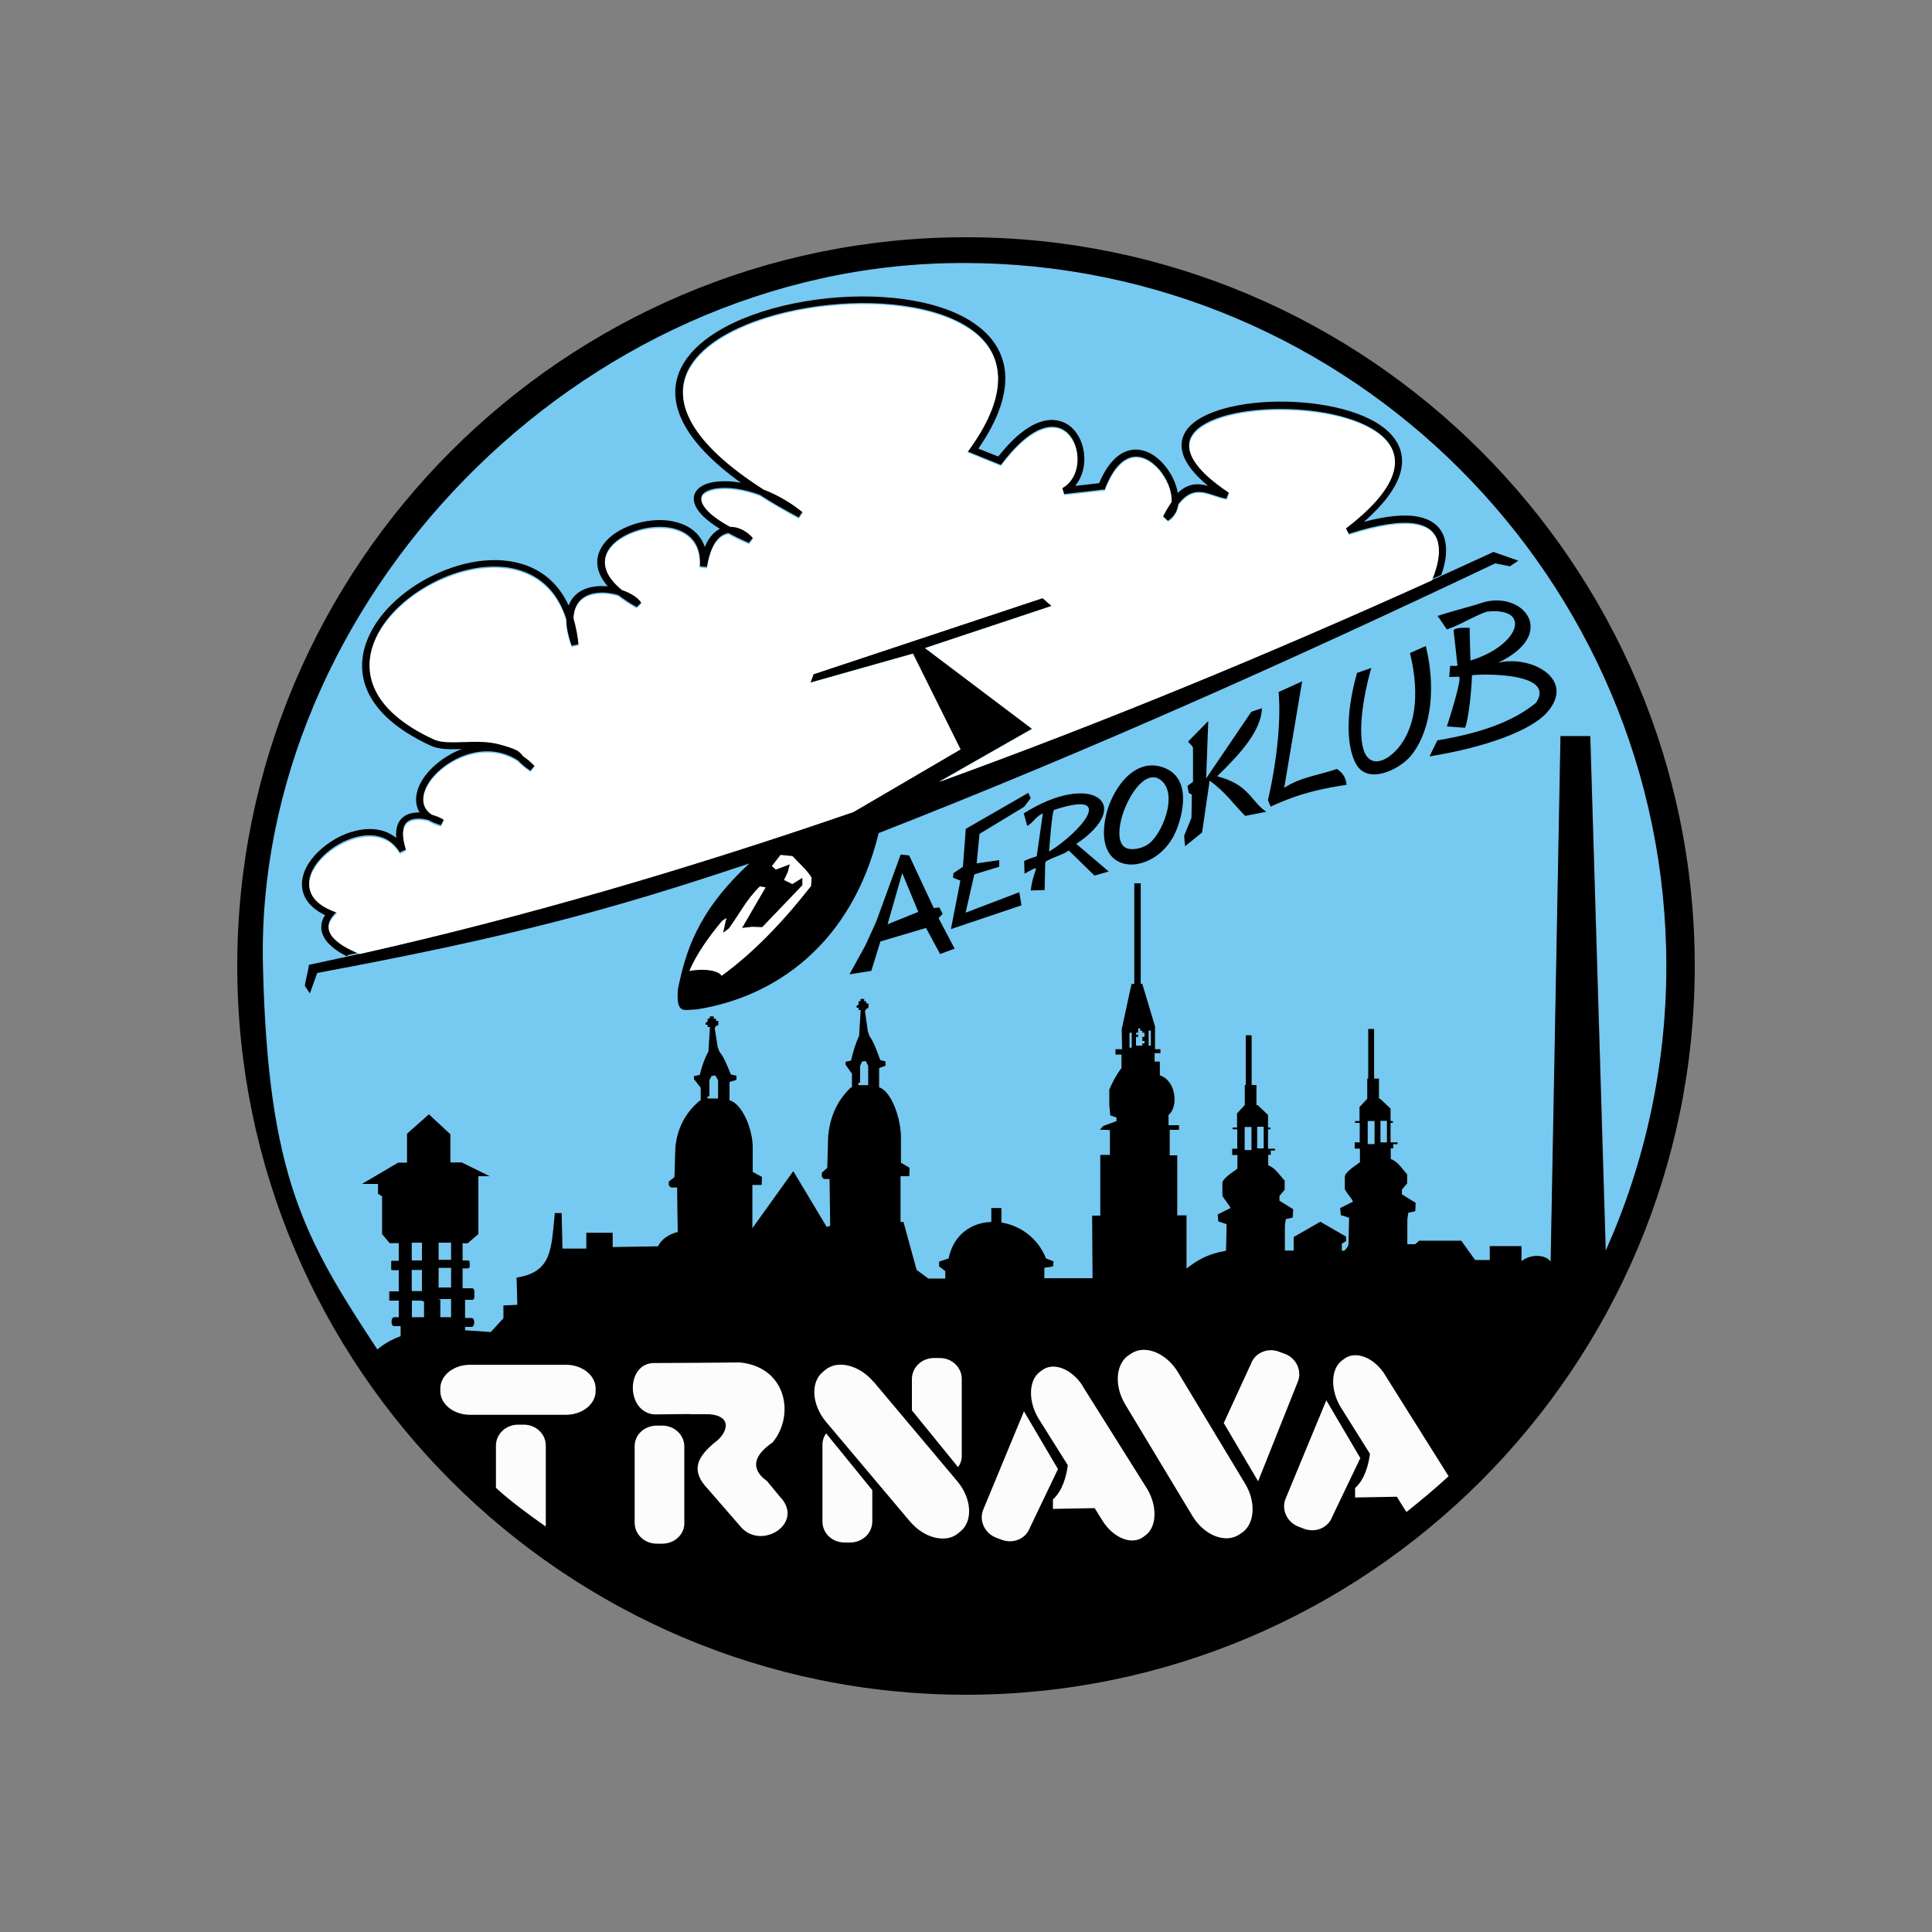 <?xml version="1.0" encoding="UTF-8"?>
<svg xmlns="http://www.w3.org/2000/svg" version="1.1" viewBox="0 0 1000 1000">
  <rect x="0" y="0" width="1000" height="1000" fill="#808080" stroke="none"/>
  <!-- Generator: Adobe Illustrator 28.6.0, SVG Export Plug-In . SVG Version: 1.2.0 Build 709)  -->
  <g>
    <g id="Layer_1">
      <g id="Layer_2">
        <path d="M195.3,698.5c3.6-3,7.7-5.3,12.1-6.9v-5.2h-3.4c-.7,0-1.3-.8-1.3-1.9v-.8c0-1,.6-1.9,1.3-1.9h2.4v-8.6h-4.4c-.3,0-.5-.2-.5-.4v-4c0-.2.2-.4.5-.4h4.4v-11h-3.4c-.3,0-.5-.2-.5-.4v-4c0-.2.2-.4.5-.4h3.4v-9.2h-4.7l-3.9-4.6v-19.6l-2.1-1.3v-5.1h-8.3l18.7-11h4.6v-15l11.3-10,11.1,10.3v14.6h5.9l14.4,7.1h-5.8v29.9l-5.5,4.8h-2.7v8.9h2.7c.6,0,1,.5,1,1v2.1c0,.6-.5,1-1,1h-2.7v10.3h5c.6,0,1.1.7,1.1,1.5v3c0,.8-.5,1.5-1.1,1.5h-3.7v9.4h3.4c.7,0,1.3.8,1.3,1.9v.8c0,1-.6,1.9-1.3,1.9h-3.4v1.8c4.3.2,8.7.5,13.3.9l6.6-7.2v-6.6c.1,0,7.2-.3,7.2-.3l-.4-14.1c18.6-2.9,17.9-15.1,19.8-33.4h3.5l.4,18.4h12.4v-8.2h13.6v7.4l23.5-.4c1.6-3.4,5.3-6.2,10.2-7.4l-.3-23.1h-3.2l-1.1-1v-2l2.9-2.3.5-15.9c1-8.2,4.1-16.5,12.6-23.7h.5v-6.7l-3.5-4.5v-1.5l3-.6c1-4,2.4-8.4,4.5-12.1l.8-12.7h-1.2v-1.2h-1.1v-1l1.1-.6v-1.6h1.1v-1.1h2v1.2h1.2v1.1h1.2v2.1l-1.1.5-.8,1.1,1.5,9.6c.1.8.8,1.7.9,2.6,2.4,2.8,4.1,7.3,6,11.9l2.9.6v2.1l-3.6,1.1v9.6h.3c6.4,2.1,11.8,15,11.7,24.8v12.2l4.8,2.6-.2,4.1h-4.8v22.5l21.2-29.6,17.3,28.9c.6-.2,1.2-.4,1.8-.6l-.3-24.3h-3l-1-1.1v-2.1l2.8-2.5.5-16.7c.9-8.6,3.8-17.4,11.8-25h.5v-7l-3.3-4.7v-1.5l2.8-.6c1-4.3,2.3-8.9,4.2-12.8l.8-13.4h-1.1v-1.2h-1v-1l1-.6v-1.7h1v-1.2h1.9v1.2h1.1v1.1h1.1v2.2l-1.1.6-.7,1.1,1.4,10.1c.1.9.7,1.8.8,2.7,2.2,2.9,3.9,7.7,5.7,12.6l2.7.7v2.2l-3.3,1.2v10.1h.3c6,2.2,11.1,15.8,11,26.1v12.8l4.5,2.7-.2,4.3h-4.5v23.7h1.6l6.8,24.8,6.1,4.5h8.8v-3.9l-3.2-2.4v-2.5l4.9-1.6c2.5-12.4,11.9-18.6,22.1-18.9v-7.2h5.2v7.5c9.5,1.5,18.8,7.8,23.1,18.6l3.9,1.5-.3,2.6-4.5.7v5.4h25l-.2-32.4h4.2v-31.4h5v-12.9l-5.2-.2,1.8-1.9,6.8-2.5v-1.9c0,0-3.2-1.1-3.2-1.1l-.5-5.2v-8.2c1.6-3.7,3.5-7.4,6.3-11.1v-7c0,0-3.1,0-3.1,0v-2.7h3.4l-.2-10.4,5.1-23.4h1.4v-52.1h3.3v52h.8l6.6,22.1v11.8h2.8c0,0,0,2,0,2h-3v4.4c0,0,2.7,0,2.7,0v7.1c8.5,2.7,9.7,16.4,4.5,20.5v5.3h5.4v2.4h-4.8v13.2h3.9v31.1h4.8v27.5c5.8-4.3,10.6-7.5,20.5-9.2l.3-13.8-4.3-1.4-.3-3.6,6.6-3.3c-.3-1.4-3.9-5.2-4.2-6.6v-6.5c0-1.3,2.6-3.5,3.9-4.5l3.9-2.8v-7.1h-2.7v-3.2h2.6v-10.1h-2.4v-.9h2.3v-7.3l4-4.3v-10.4h.5v-25.7h3v25.7h2.5v10.4h.6l5.4,5.1v6.5h1.2v.9h-1.2c0,3.4,0,6.7,0,10.1h3.6v.9h-2.2v2.2h-1.3v5.5c3.7,1.3,5.7,4.9,8.5,7.9v4.7l-2.7,3.2v2.5l7.1,4.4-.2,4.3-3.6.8-.5,3.4v12.9h4.6v-7l13.8-7.9,13.3,7.7v2.3l-2.2,1.3v3.7h1.2c.9-.6,1.8-1.7,2.3-3.3l.3-13.8-4.3-1.4-.3-3.6,6.6-3.3c-.3-1.4-3.9-5.2-4.2-6.6v-6.5c0-1.3,2.6-3.5,3.9-4.5l3.9-2.8v-7.1h-2.7v-3.2h2.6v-10.1h-2.4v-.9h2.3v-7.3l4-4.3v-10.4h.5v-25.7h3v25.7h2.5v10.4h.6l5.4,5.1v6.5h1.2v.9h-1.2c0,3.4,0,6.7,0,10.1h3.6v.9h-2.2v2.2h-1.3v5.5c3.7,1.3,5.7,4.9,8.5,7.9v4.7l-2.7,3.2v2.5l7.1,4.4-.2,4.3-3.6.8-.5,3.4v12.9h4.1l2.1-1.8h21.7c0,0,7.2,10,7.2,10h7.6v-7.2h16.4v7.8c5.8-4.5,13.7-2.8,15.1.5l5.1-272.3h15.4l8,266.4h0c20.1-45,31.4-94.9,31.4-147.4,0-200.4-163.5-363.9-363.9-363.9S132.2,296.9,132,497.3c0,118,25.9,144.1,63.3,201.2h0ZM707.9,580.2h3.6v12h-3.6v-12h0ZM714.5,580.1h3.4v11.2h-3.4v-11.2h0ZM644.2,583.3h3.6v12h-3.6v-12h0ZM650.7,583.2h3.4v11.2h-3.4v-11.2h0ZM584.6,534.5h1.2v7.8h-1.2v-7.8h0ZM588,541.2v-4.5h1.1v-1.2h-1.1v-1h1.1v-2.2h1.1v1.2h1.1v1h1.1v2.2h-1.1v2.1h1.1v1.3h-1.1v1.1h-3.3,0ZM594.5,533.4h1.2v7.8h-1.2v-7.8h0ZM444.3,561.7v-1.3h.9v-8.8l1-2.2,1.9-.2,1.3,2.5v10h-5.2.1ZM366.2,568.6v-1.2h1v-8.4l1.1-2.1,2-.2,1.4,2.4v9.5h-5.5ZM233.5,681.8v-9.4h-5.9c-.2,0-.5,0-.6-.3v.5h.9v9.2h5.6ZM219.5,681.8v-8.3h-1v-.3h-5.3v8.6h6.4,0ZM233.5,666.5v-10.3h-6.5v10.5c.2-.2.4-.3.6-.3h5.9ZM233.5,652.1v-8.9h-6.5v8.9h6.5ZM218.4,668.3v-11h-5.3v11h5.3ZM218.4,652.4v-9.2h-5.3v9.2h5.3Z" style="fill: #76c9f1; fill-rule: evenodd;"/>
        <path d="M500,122.8c207.8,0,377.2,169.4,377.2,377.2s-169.4,377.2-377.2,377.2S122.8,707.8,122.8,500,292.2,122.8,500,122.8h0ZM195.3,698.5c3.6-3,7.7-5.3,12.1-6.9v-5.2h-3.4c-.7,0-1.3-.8-1.3-1.9v-.8c0-1,.6-1.9,1.3-1.9h2.4v-8.6h-4.4c-.3,0-.5-.2-.5-.4v-4c0-.2.2-.4.5-.4h4.4v-11h-3.4c-.3,0-.5-.2-.5-.4v-4c0-.2.2-.4.5-.4h3.4v-9.2h-4.7l-3.9-4.6v-19.6l-2.1-1.3v-5.1h-8.3l18.7-11h4.6v-15l11.3-10,11.1,10.3v14.6h5.9l14.4,7.1h-5.8v29.9l-5.5,4.8h-2.7v8.9h2.7c.6,0,1,.5,1,1v2.1c0,.6-.5,1-1,1h-2.7v10.3h5c.6,0,1.1.7,1.1,1.5v3c0,.8-.5,1.5-1.1,1.5h-3.7v9.4h3.4c.7,0,1.3.8,1.3,1.9v.8c0,1-.6,1.9-1.3,1.9h-3.4v1.8c4.3.2,8.7.5,13.3.9l6.6-7.2v-6.6c.1,0,7.2-.3,7.2-.3l-.4-14.1c18.6-2.9,17.9-15.1,19.8-33.4h3.5l.4,18.4h12.4v-8.2h13.6v7.4l23.5-.4c1.6-3.4,5.3-6.2,10.2-7.4l-.3-23.1h-3.2l-1.1-1v-2l2.9-2.3.5-15.9c1-8.2,4.1-16.5,12.6-23.7h.5v-6.7l-3.5-4.5v-1.5l3-.6c1-4,2.4-8.4,4.5-12.1l.8-12.7h-1.2v-1.2h-1.1v-1l1.1-.6v-1.6h1.1v-1.1h2v1.2h1.2v1.1h1.2v2.1l-1.1.5-.8,1.1,1.5,9.6c.1.8.8,1.7.9,2.6,2.4,2.8,4.1,7.3,6,11.9l2.9.6v2.1l-3.6,1.1v9.6h.3c6.4,2.1,11.8,15,11.7,24.8v12.2l4.8,2.6-.2,4.1h-4.8v22.5l21.2-29.6,17.3,28.9c.6-.2,1.2-.4,1.8-.6l-.3-24.3h-3l-1-1.1v-2.1l2.8-2.5.5-16.7c.9-8.6,3.8-17.4,11.8-25h.5v-7l-3.3-4.7v-1.5l2.8-.6c1-4.3,2.3-8.9,4.2-12.8l.8-13.4h-1.1v-1.2h-1v-1l1-.6v-1.7h1v-1.2h1.9v1.2h1.1v1.1h1.1v2.2l-1.1.6-.7,1.1,1.4,10.1c.1.9.7,1.8.8,2.7,2.2,2.9,3.9,7.7,5.7,12.6l2.7.7v2.2l-3.3,1.2v10.1h.3c6,2.2,11.1,15.8,11,26.1v12.8l4.5,2.7-.2,4.3h-4.5v23.7h1.5l6.8,24.8,6.1,4.5h8.8v-3.9l-3.2-2.4v-2.5l4.9-1.6c2.5-12.4,11.9-18.6,22.1-18.9v-7.2h5.2v7.5c9.5,1.5,18.8,7.8,23.1,18.6l3.9,1.5-.3,2.6-4.5.7v5.4h25l-.2-32.4h4.2v-31.4h5v-12.9l-5.2-.2,1.8-1.9,6.8-2.5v-1.9c0,0-3.2-1.1-3.2-1.1l-.5-5.2v-8.2c1.6-3.7,3.5-7.4,6.3-11.1v-7c0,0-3.1,0-3.1,0v-2.7h3.4l-.2-10.4,5.1-23.4h1.4v-52.1h3.3v52h.8l6.6,22.1v11.8h2.8c0,0,0,2,0,2h-3v4.4c0,0,2.7,0,2.7,0v7.1c8.5,2.7,9.7,16.4,4.5,20.5v5.3h5.4v2.4h-4.8v13.2h3.9v31.1h4.8v27.5c5.8-4.3,10.6-7.5,20.5-9.2l.3-13.8-4.3-1.4-.3-3.6,6.6-3.3c-.3-1.4-3.9-5.2-4.2-6.6v-6.5c0-1.3,2.6-3.5,3.9-4.5l3.9-2.8v-7.1h-2.7v-3.2h2.6v-10.1h-2.4v-.9h2.3v-7.3l4-4.3v-10.4h.5v-25.7h3v25.7h2.5v10.4h.6l5.4,5.1v6.5h1.2v.9h-1.2c0,3.4,0,6.7,0,10.1h3.6v.9h-2.2v2.2h-1.3v5.5c3.7,1.3,5.7,4.9,8.5,7.9v4.7l-2.7,3.2v2.5l7.1,4.4-.2,4.3-3.6.8-.5,3.4v12.9h4.6v-7l13.8-7.9,13.3,7.7v2.3l-2.2,1.3v3.7h1.2c.9-.6,1.8-1.7,2.3-3.3l.3-13.8-4.3-1.4-.3-3.6,6.6-3.3c-.3-1.4-3.9-5.2-4.2-6.6v-6.5c0-1.3,2.6-3.5,3.9-4.5l3.9-2.8v-7.1h-2.7v-3.2h2.6v-10.1h-2.4v-.9h2.3v-7.3l4-4.3v-10.4h.5v-25.7h3v25.7h2.5v10.4h.6l5.4,5.1v6.5h1.2v.9h-1.2c0,3.4,0,6.7,0,10.1h3.6v.9h-2.2v2.2h-1.3v5.5c3.7,1.3,5.7,4.9,8.5,7.9v4.7l-2.7,3.2v2.5l7.1,4.4-.2,4.3-3.6.8-.5,3.4v12.9h4.1l2.1-1.8h21.7c0,0,7.2,10,7.2,10h7.6v-7.2h16.4v7.8c5.8-4.5,13.7-2.8,15.1.5l5.1-272.3h15.4l8,266.4h0c20.1-45,31.4-94.9,31.4-147.4,0-200.4-163.5-363.9-363.9-363.9S131.6,313.5,136.1,500c2.6,109.5,21.8,141.4,59.2,198.5h0ZM707.9,580.2h3.6v12h-3.6v-12h0ZM714.5,580.1h3.4v11.2h-3.4v-11.2h0ZM644.2,583.3h3.6v12h-3.6v-12h0ZM650.7,583.2h3.4v11.2h-3.4v-11.2h0ZM584.6,534.5h1.2v7.8h-1.2v-7.8h0ZM588,541.2v-4.5h1.1v-1.2h-1.1v-1h1.1v-2.2h1.1v1.2h1.1v1h1.1v2.2h-1.1v2.1h1.1v1.3h-1.1v1.1h-3.3,0ZM594.5,533.4h1.2v7.8h-1.2v-7.8h0ZM444.3,561.7v-1.3h.9v-8.8l1-2.2,1.9-.2,1.3,2.5v10h-5.2.1ZM366.2,568.6v-1.2h1v-8.4l1.1-2.1,2-.2,1.4,2.4v9.5h-5.5ZM233.5,681.8v-9.4h-5.9c-.2,0-.5,0-.6-.3v.5h.9v9.2h5.6ZM219.5,681.8v-8.3h-1v-.3h-5.3v8.6h6.4,0ZM233.5,666.5v-10.3h-6.5v10.5c.2-.2.4-.3.6-.3h5.9ZM233.5,652.1v-8.9h-6.5v8.9h6.5ZM218.4,668.3v-11h-5.3v11h5.3ZM218.4,652.4v-9.2h-5.3v9.2h5.3Z" style="fill-rule: evenodd;"/>
        <path d="M781.4,293.1l-7.5-1.5c-103.4,49.1-208.9,96.5-319.1,139.6-14.1,58-54.2,85.1-94.4,91.3-6.2,0-10.6,3-9.5-10.6,3.9-18.6,9.6-39.7,37-65-73.7,24.7-125.5,38.4-223.7,56.7l-3.8,10.6-2.6-3.9c.5-4,1.6-6.8,2.1-10.9,92.6-19.5,186.9-46.5,281.7-79.2l55.4-32.4-24.6-49.5-53.1,15,1.6-4.4c39.5-13.1,79-26.3,118.6-39.4l4.7,4.1-65.5,21.8,55.4,41.8-48.1,27.4c95.7-34.7,191.8-75,287-118.9l12.9,4.5-4.5,3h0Z" style="fill-rule: evenodd;"/>
        <path d="M179.8,495.1c-2.9-1.4-5.9-3.2-8.3-5.4-1.9-1.6-3.4-3.5-4.3-5.6h0c-1-2.2-1.2-4.6-.5-7.1h0c.3-1.1.8-2.2,1.6-3.3-8.3-4-11.8-9.6-12-15.5-.2-6.1,3.2-12.4,8.6-17.5,5.2-5,12.2-9.1,19.3-10.7h0c7.5-1.8,15.1-1,20.9,3.7-.2-2.3,0-4.2.4-5.8.8-3,2.6-4.9,4.9-6.1,2-1,4.4-1.3,6.8-1.3-.9-1.4-1.5-3-1.7-4.7h0c-.7-4.8,1.3-10.3,5.3-15.2,3.8-4.7,9.4-9,15.8-11.9.8-.4,1.7-.7,2.5-1-6.2.2-11.9.3-16.3-1.8-34.9-16.2-40.5-38.1-31.7-57,4.6-10,13.4-19.1,24-26,10.6-6.8,23-11.5,35-12.7,18.3-1.8,35.7,4.5,44.2,23.2.4-1,.9-1.9,1.4-2.8,1.9-2.9,4.5-4.8,7.6-5.9,3-1.1,6.3-1.5,9.6-1.3.6,0,1.1,0,1.7.1-6.3-7.2-6.7-14-3.5-19.8,2.6-4.8,7.8-8.7,13.9-11.2,6-2.5,13-3.7,19.4-3.2,9.2.8,17.4,4.9,20.4,13.8.7-1.6,1.4-3.1,2.3-4.3,1.6-2.4,3.5-4,5.5-5.1-6.9-4.2-10.9-8.2-12.5-11.6-1.7-3.6-1.2-6.6,1.1-8.9,2-2.1,5.4-3.4,9.7-3.9,3.6-.4,7.9-.3,12.6.6-32.8-23.6-39.1-44.3-30.5-60.4,9.7-18.1,38.4-30.2,69.4-34.4,30.8-4.2,64-.6,82.6,12.8,17.6,12.6,22.6,33.6,1.4,64.3l10.3,4.1c11.3-14.4,21.2-19.4,28.7-18.9,4.6.3,8.3,2.4,11,5.7,2.6,3.2,4.2,7.3,4.7,11.7.7,5.9-.8,12.1-4.6,16.7l12.4-1.4c4.9-11.6,11.1-16.5,17.3-17.3,5.2-.6,10.2,1.7,14.2,5.5,3.9,3.7,7,8.7,8.5,13.8h0c.3,1.1.6,2.1.7,3.1,5.4-5.3,10.6-5.1,15.7-3.7-14-11.6-16.3-21.1-11.4-28.5,6.9-10.4,29.3-15.6,52.1-15.1,22.7.5,46.2,6.5,55.4,18.6,8,10.4,5.9,24.9-15.4,43.6,11.7-3.1,20.4-3.8,26.6-2.9,6.7,1,10.8,3.7,13.2,7.4,2.4,3.6,2.9,8.1,2.6,12.5-.3,3.7-1.3,7.4-2.4,10.5-1.7.7-3.3,1.5-5,2.2,1.5-3.4,3.1-8.3,3.5-13.1.3-3.7,0-7.3-2-10.1-1.8-2.8-5.1-4.9-10.5-5.7-7.2-1-18.1.3-33.9,5.4l-1.7-3.3c25.8-19.9,29.5-34.4,22-44.2-8.5-11-30.7-16.6-52.5-17.1-21.7-.5-42.7,4.1-48.8,13.4-4.5,6.8-.4,16.7,19,29.5l-1.3,3.5c-2.3-.4-4.4-1.1-6.5-1.8-6-2-11.9-3.9-18.4,4.6-.5,3.6-2.2,6.6-5.4,8.6l-2.7-2.5c1.5-3.1,3-5.6,4.5-7.7,0-2-.2-4.1-.8-6.3h0c-1.3-4.4-4-8.9-7.5-12.1-3.3-3.1-7.3-5-11.2-4.5-5,.6-10.3,5.1-14.6,15.9l-.4,1.1h-1.1c0,.1-19.9,2.3-19.9,2.3l-1.1-3.6c6.2-3.4,8.6-10.6,7.8-17.2-.4-3.6-1.7-7.1-3.9-9.7-2-2.5-4.9-4.1-8.3-4.3-6.6-.4-15.6,4.5-26.4,18.6l-.9,1.1-1.3-.5-13.8-5.6-2.3-.9,1.4-2c21.2-29.6,17.1-49.4.9-61-17.8-12.8-49.9-16.2-79.9-12.1-29.9,4.1-57.5,15.5-66.5,32.4-8.5,15.9-.3,37,38.6,61.9,6.8,2.6,13.8,6.5,20.4,11.9l-2.1,3.1c-7.4-4-14.1-7.8-20.1-11.7-8.3-3.1-16.2-4.1-21.9-3.4-3.4.4-6,1.4-7.4,2.8-1.1,1.1-1.4,2.7-.4,4.6,1.6,3.3,6.1,7.4,14.3,11.9,1.8,0,3.5.3,5.2,1,2.6,1,4.9,2.8,6.8,5l-2.2,3c-4-1.7-7.5-3.4-10.6-5.1-.4,0-.9.1-1.3.3-2,.6-3.9,2-5.5,4.4-1.9,2.8-3.4,7-4.3,12.8h0c0,.1-3.8-.3-3.8-.3,1.1-13.5-7.6-19.5-18-20.3-5.9-.5-12.2.6-17.6,2.9-5.3,2.2-9.8,5.5-12,9.5-3,5.4-1.7,12.2,7.4,19.5,4.7,1.6,8.6,4.2,10.2,6.9l-2.6,2.6c-3.8-2.1-6.9-4.2-9.5-6.2-2.2-.7-4.7-1.1-7.2-1.3-2.8-.1-5.6.2-8.1,1.1-2.3.9-4.3,2.3-5.7,4.4-1.2,1.9-2,4.3-2.1,7.4,1.3,4.1,2.1,8.7,2.6,13.8l-3.7.8c-1.9-5.5-2.8-10.1-2.8-13.9-6.8-21.5-24.2-28.6-42.6-26.8-11.4,1.1-23.2,5.5-33.3,12.1-10,6.5-18.3,15-22.6,24.4-7.9,17-2.5,37,29.9,52,3.8,1.8,9.5,1.6,15.7,1.4s12.7-.4,18.7,1.3c9,2.5,9.8,3.4,11.6,5.6,0,.1.2.2.3.4,2.1,1.4,4.2,3.2,6.2,5.3l-2.5,2.9c-3.5-2.4-5.2-4-6.2-5.2-9.8-6.5-21-5.8-30.2-1.8-5.9,2.6-10.9,6.5-14.4,10.7-3.3,4.1-5,8.5-4.5,12.2h0c.4,2.4,1.7,4.5,4.3,6.2,2.8.8,5.2,1.9,6.4,2.8l-1.7,3.3c-2.5-.7-4.6-1.6-6.4-2.7-1.4-.3-2.9-.6-4.4-.7-2,0-3.9.1-5.4.9-1.4.7-2.5,1.8-3,3.7-.7,2.5-.4,6.1,1.3,11.3l-3.4,1.6c-4.9-8.4-13.5-10.1-22-8.1h0c-6.4,1.5-12.8,5.2-17.5,9.8-4.6,4.5-7.6,9.8-7.4,14.7.2,4.9,3.6,9.7,11.9,13.1l2.5,1-1.8,2c-1.2,1.4-1.9,2.7-2.3,3.9h0c-.5,1.6-.3,3,.3,4.4h0c.7,1.5,1.9,2.9,3.4,4.2,3.4,3,8.3,5.4,12.1,6.8-2.1.5-4.2.9-6.3,1.4h0v.7Z"/>
        <path d="M743.9,318.9c6.9-2.4,16.9-4.8,23.8-7.1h0c7.8-2.3,15.5-.5,20.1,3.5,2,1.8,3.5,4,4.1,6.4.6,2.5.4,5.3-.9,8.1-2.1,4.4-6.9,9.1-15.7,13.3,16.6-4.3,40.9,8.2,25.4,25.7-8.3,9.4-32.1,18.1-60.8,22.7l4.1-8.3c27.4-4.5,41.8-11.9,51-19.4,10.7-15.7-27.3-15.1-33.1-14.3-.2,6.3-1.5,22.1-3.6,27.2l-9.4-.7c.4-1.1,8.4-26,6.2-25.7h0c-.6,0-3.8,0-5,.1l.5-5.7c1.4-.3,2.1.3,3.8-.2l-2-18c-.2-1.6,5.3-1.7,8.3-1.5,0,5.9.3,11.6.4,16.9,25.7-7.9,32-27.9,8.4-25.3-6.9,2.4-13.7,6.9-20.6,9.2l-4.9-7.2h0l-.2.3ZM467,451.9l-7.6,26.5,15.9-6.4-8.3-20.1h0ZM451.1,502.5l-11.4,1.8,8.3-15.1,5.5-12.1,12.7-34.8,4.4.5,12.7,27.2,2.9-.3,1.7,3.3-2.1,2.2,8.3,15.8-7.5,2.8-7.3-13.5-23.6,7-4.7,15.2h.1ZM532.4,410.3l-32.5,18.7-1.5,19.6-4.9,3.4-.2,2.3,3.8,1.5-4.9,25.1,36.5-12.3-1.1-6.8-27.8,10.6,4.5-19.8,12.9-4v-3.4l-11.7,1.7,1.5-15.3,23.1-14,3.4-4.5-1.3-2.8h.2ZM543,440.8c15.9-9.7,35.9-32.6,2.6-21.6-1.1.4-2.4,19.4-2.6,21.6h0ZM541,446.7l-.3,14-7.2.2c1.4-12.1,6.7-14-3.2-8.7l-.2-6.5c1.9-1.1,3.8-1.5,6.5-2.5l3.2-22.2c-4,1.8-4.6,4.5-8.1,6.5l-1.8-6.5c35.1-22.2,57.9-4.8,27.2,15.8l16.8,14.3-7.4,2.1-13.3-13c-3.4,2.5-7.3,3-11.9,5.7h0c0,0-.2.7-.3.8h0ZM582,438.4c2.9,2.1,8.4,1,11.8-1.1,7.3-4.3,16.9-26.9,6.5-33.9-11.5-7.8-27.2,28.4-18.3,35h0ZM600.8,396.8c14.9,4.2,12.6,21,8.4,32.1-9.1,24.6-44.5,27.2-36.7-7,2.8-12.3,13.5-29.2,28.3-25.1h0ZM614.9,383.9l10.5-10.7-1.1,29.7,23.4-34.5c1.8-.6,3.7-1.2,5.5-1.8-.5,11.8-11.1,23.4-23.2,35.2,16.5,4.3,16.9,12.3,25.4,18.4-3.6.7-7.3,1.4-10.9,2.1-6.1-6.1-10.3-12.5-18.4-18.2l-3.9,26.8-8.8,7.1-.5-5.4,3.8-9.3.2-12-1.6-.9-.7-3.6,2.9-2.1v-17.4c0-1.3-1.9-2.3-2.5-3.5h-.1ZM674,352.6l-9.3,55.2c8.4-5.6,18.2-6.6,27.3-9.8,4,2.7,4.6,5.5,5,8.2-12.7,2-23.7,4.1-39.3,11.3-.5-1.1-1-2.3-1.4-3.4,5.4-23.6,6.6-43.7,5.5-55.9l12.1-5.5h.1ZM709.8,345.6c-6.2,22.1-6.5,38.4-3.1,44.7,1.6,3,4.1,4.1,6.8,3.7,3.2-.5,6.7-2.8,10.1-6.7,8.3-9.8,11.8-26.2,6.2-49.3l8.2-3.6c6.1,25,1.3,46.3-8,57.1-5.6,6.6-22,15.1-28.2,3.8-4.1-7.4-6.1-23.4.6-47l7.5-2.6h0Z"/>
        <path d="M716.9,711.7l32.9,52.4c-7.1,6.5-14.4,12.6-21.8,18.5-.3-.4-.6-.9-.9-1.3l-4.1-6.6-21.6.4v-4.9c5-4.5,6.9-11.9,7.7-17.7l-15-23.9c-5.6-9-5.4-20,.5-24.4l1.2-.9c5.9-4.4,15.4-.7,21.1,8.3h0ZM243.3,706.4h49.6c8.5,0,15.4,5.5,15.4,12.3v1.3c0,6.8-6.9,12.3-15.4,12.3h-49.6c-8.5,0-15.4-5.5-15.4-12.3v-1.3c0-6.8,6.9-12.3,15.4-12.3h0ZM282.5,748.3v39.4c.1.8,0,1.6-.1,2.4-8.6-6.1-18.6-13.4-25.7-20v-21.8c0-6,5-10.8,11.3-10.9h3.1c6.3,0,11.4,4.8,11.4,10.8h0ZM356.9,731.9l-18.3.2c-14.7-1.3-14.7-26.4-.2-26.6,14.9,0,29.7-.2,44.6-.3,24.1,2.4,28.6,27.3,16.9,41.4-14.9,10.2-6.5,17.4-2.9,20,2.2,2.7,4.4,5.3,6.6,8,13.2,13.6-9.2,28-20,15.9l-17.1-19.7c-8.5-8.9-6.7-15.6,3.1-23.9,6.8-4.7,10.1-13.8-2.3-14.9h-10.5,0ZM354.2,748.7v39.4c.2,6-4.9,10.8-11.2,10.9h-3.1c-6.3,0-11.4-4.8-11.4-10.8v-39.4c-.2-6,4.9-10.8,11.2-10.9h3.1c6.3,0,11.4,4.8,11.4,10.8h0ZM472,730v-16.2c0-6,5-10.8,11.3-10.9h3.1c6.3,0,11.4,4.8,11.4,10.8v39.4c.1,2.3-.6,4.5-1.9,6.3l-23.9-29.4h0ZM451.5,771.3v16.2c0,6-5,10.8-11.3,10.9h-3.1c-6.3,0-11.4-4.8-11.4-10.8v-39.4c-.1-2.3.6-4.5,1.9-6.3l23.9,29.4h0ZM452.2,715.2l43.3,51.5c7.4,8.8,8.2,20.4,1.8,25.8l-1.3,1.1c-6.4,5.4-17.7,2.6-25.1-6.2l-43.3-51.4c-7.4-8.8-8.2-20.4-1.8-25.8l1.3-1.1c6.4-5.4,17.7-2.6,25.1,6.2h0ZM560.4,717.5l33.1,52.7c5.6,9,5.4,20-.5,24.4l-1.2.9c-5.9,4.4-15.4.7-21.1-8.3l-4.1-6.6-21.6.4v-4.9c5-4.5,6.9-11.9,7.7-17.7l-15-23.9c-5.6-9-5.4-20,.5-24.4l1.2-.9c5.9-4.4,15.4-.7,21.1,8.3h-.1ZM547.6,760.4l-14.6,30.5c-2.1,5.6-8.6,8.3-14.5,6.1l-2.9-1.1c-5.8-2.2-8.9-8.6-6.8-14.2l21.2-51.2,17.6,29.9h0ZM633.4,736.6l14.1-30.7c2-5.6,8.5-8.5,14.4-6.3l3,1.1c5.9,2.1,9,8.5,7,14.1l-20.7,51.9-17.7-30h0ZM609.8,710.4l34.7,57.6c5.9,9.8,4.9,21.4-2.2,25.7l-1.4.9c-7.2,4.3-17.9-.2-23.8-10.1l-34.7-57.6c-5.9-9.8-4.9-21.4,2.2-25.7l1.4-.9c7.1-4.3,17.9.2,23.8,10.1h0ZM704.1,754.7l-14.6,30.5c-2.1,5.6-8.6,8.3-14.5,6.1l-2.9-1.1c-5.8-2.2-8.9-8.6-6.8-14.2l21.2-51.2,17.6,29.9h0Z" style="fill: #fcfcfd; fill-rule: evenodd;"/>
        <path d="M404,442.5l6.2.6c3.3,3.7,7.4,7,9.9,11.2l-.3,4.3c-13,16.6-28.3,33.4-46.3,46.5-1.3-2.4-7.9-4.1-16.7-2.5,3.5-8.6,10.7-18.6,17-26l2.2-1.5-1.7,7.7c1-.7,1.9-1.5,2.9-2.2,5.4-7.3,9-14.9,16.1-21.8l3,.5-12.2,21,5.2-.6,5.2.2,20.8-21.7v-3.8l-5.2,3.2-4.3-2.1,1.9-4,1.1-4.1-7.2,2.7-2.1-1.8,4.4-5.7h.1Z" style="fill: #fff; fill-rule: evenodd;"/>
        <path d="M209.1,440.9v.2-.2l1.2-.5c-1.7-5.2-2-8.9-1.3-11.3.5-1.8,1.6-3,3-3.7,1.5-.7,3.4-1,5.4-.9,1.5,0,3,.3,4.4.7,1.7,1.1,3.8,2,6.4,2.7l.9-1.8h.3s-.2-.1-.2-.2l.7-1.4c-1.2-.9-3.5-2-6.4-2.8-2.6-1.7-3.9-3.9-4.3-6.2h0c-.6-3.7,1.2-8.1,4.5-12.2,3.4-4.3,8.5-8.2,14.4-10.7,9.2-4,20.3-4.7,30.2,1.8,1.1,1.2,2.7,2.8,6.2,5.2l1.4-1.7c.1,0,.2.1.3.2l-.3-.3,1-1.1c-2-2.1-4-3.8-6.2-5.3-.1-.1-.2-.2-.3-.4-1.8-2.2-2.6-3.1-11.6-5.6-6-1.7-12.6-1.5-18.7-1.3-6.1.2-11.9.4-15.7-1.4-32.4-15-37.8-35-29.9-52,4.3-9.3,12.6-17.9,22.6-24.4,10.1-6.5,21.9-11,33.3-12.1,18.4-1.8,35.8,5.3,42.6,26.8,0,3.9.8,8.5,2.8,13.9l2.5-.5h0l1.2-.3c-.5-5.1-1.4-9.7-2.6-13.8,0-3.1.8-5.5,2.1-7.4,1.4-2.1,3.4-3.5,5.7-4.4,2.4-.9,5.2-1.2,8.1-1.1,2.5.1,4.9.6,7.2,1.3,2.6,2.1,5.8,4.2,9.5,6.2l1.6-1.6h0l1-1c-1.6-2.8-5.5-5.3-10.2-6.9-9-7.3-10.3-14.2-7.4-19.5,2.2-4,6.7-7.3,12-9.5,5.4-2.3,11.8-3.3,17.6-2.9,10.3.8,19.1,6.8,18,20.3l3.8.4h0c.9-5.9,2.4-10.1,4.3-12.9,1.7-2.4,3.6-3.8,5.5-4.4.4-.1.9-.2,1.3-.3,3.1,1.7,6.6,3.4,10.6,5.1l1.3-1.7h.2-.1c0-.1.9-1.3.9-1.3-1.9-2.2-4.2-3.9-6.8-5-1.7-.7-3.4-1-5.2-1-8.3-4.5-12.7-8.6-14.3-11.9-.9-1.9-.7-3.5.4-4.6s4-2.4,7.4-2.8c5.8-.7,13.6.3,21.9,3.4,6,3.8,12.6,7.7,20.1,11.7l1.2-1.8c.1,0,.3.1.4.2-.1,0-.2-.2-.3-.3l.9-1.3c-6.6-5.4-13.6-9.3-20.4-11.9-38.9-24.9-47.1-46-38.6-61.9,9.1-16.9,36.7-28.4,66.5-32.4,30-4.1,62-.7,79.9,12.1,16.2,11.6,20.3,31.4-.9,61l-1.4,2,2.3.9,13.8,5.6,1.3.5.9-1.1c10.8-14.1,19.7-18.9,26.4-18.6,3.5.2,6.3,1.9,8.3,4.3,2.1,2.6,3.5,6,3.9,9.7.7,6.6-1.6,13.8-7.8,17.2l1.1,3.6,19.9-2.2h1.1c0-.1.4-1.2.4-1.2,4.3-10.8,9.6-15.3,14.6-15.9,4-.5,7.9,1.4,11.2,4.5,3.4,3.2,6.1,7.7,7.5,12.1h0c.6,2.2,1,4.4.8,6.3-1.5,2.1-3,4.6-4.5,7.7l2.7,2.5c3.2-2,4.9-5.1,5.4-8.6,6.6-8.6,12.5-6.6,18.4-4.6,2.1.7,4.2,1.4,6.5,1.8l.7-1.8h.3s-.2-.1-.2-.2l.6-1.5c-19.4-12.9-23.5-22.7-19-29.5,6.2-9.3,27.2-13.9,48.8-13.4,21.7.5,44,6,52.5,17.1,7.5,9.8,3.8,24.4-22,44.2l1.7,3.3c15.9-5.1,26.7-6.4,33.9-5.4,5.4.8,8.7,2.9,10.5,5.7,1.8,2.8,2.3,6.4,2,10.1-.4,4.8-2.1,9.7-3.5,13.1-84.7,38.3-170,73.5-255,104.3l48.1-27.4-55.4-41.8,65.5-21.8-4.7-4.1c-39.5,13.1-79,26.3-118.6,39.4l-1.6,4.4,53.1-15,24.6,49.5-55.4,32.4c-85.9,29.6-171.4,54.6-255.6,73.5-3.8-1.5-8.7-3.8-12.1-6.8-1.5-1.3-2.7-2.7-3.4-4.2h0c-.6-1.4-.8-2.9-.3-4.4h0c.4-1.2,1.1-2.5,2.3-3.9l1.8-2-2.5-1c-8.3-3.4-11.7-8.1-11.9-13.1s2.8-10.3,7.4-14.7c4.7-4.6,11.1-8.2,17.5-9.8h0c8.5-2,17.1-.3,22,8.1l2.2-1h-.1Z" style="fill: #fff; fill-rule: evenodd;"/>
      </g>
    </g>
  </g>
</svg>